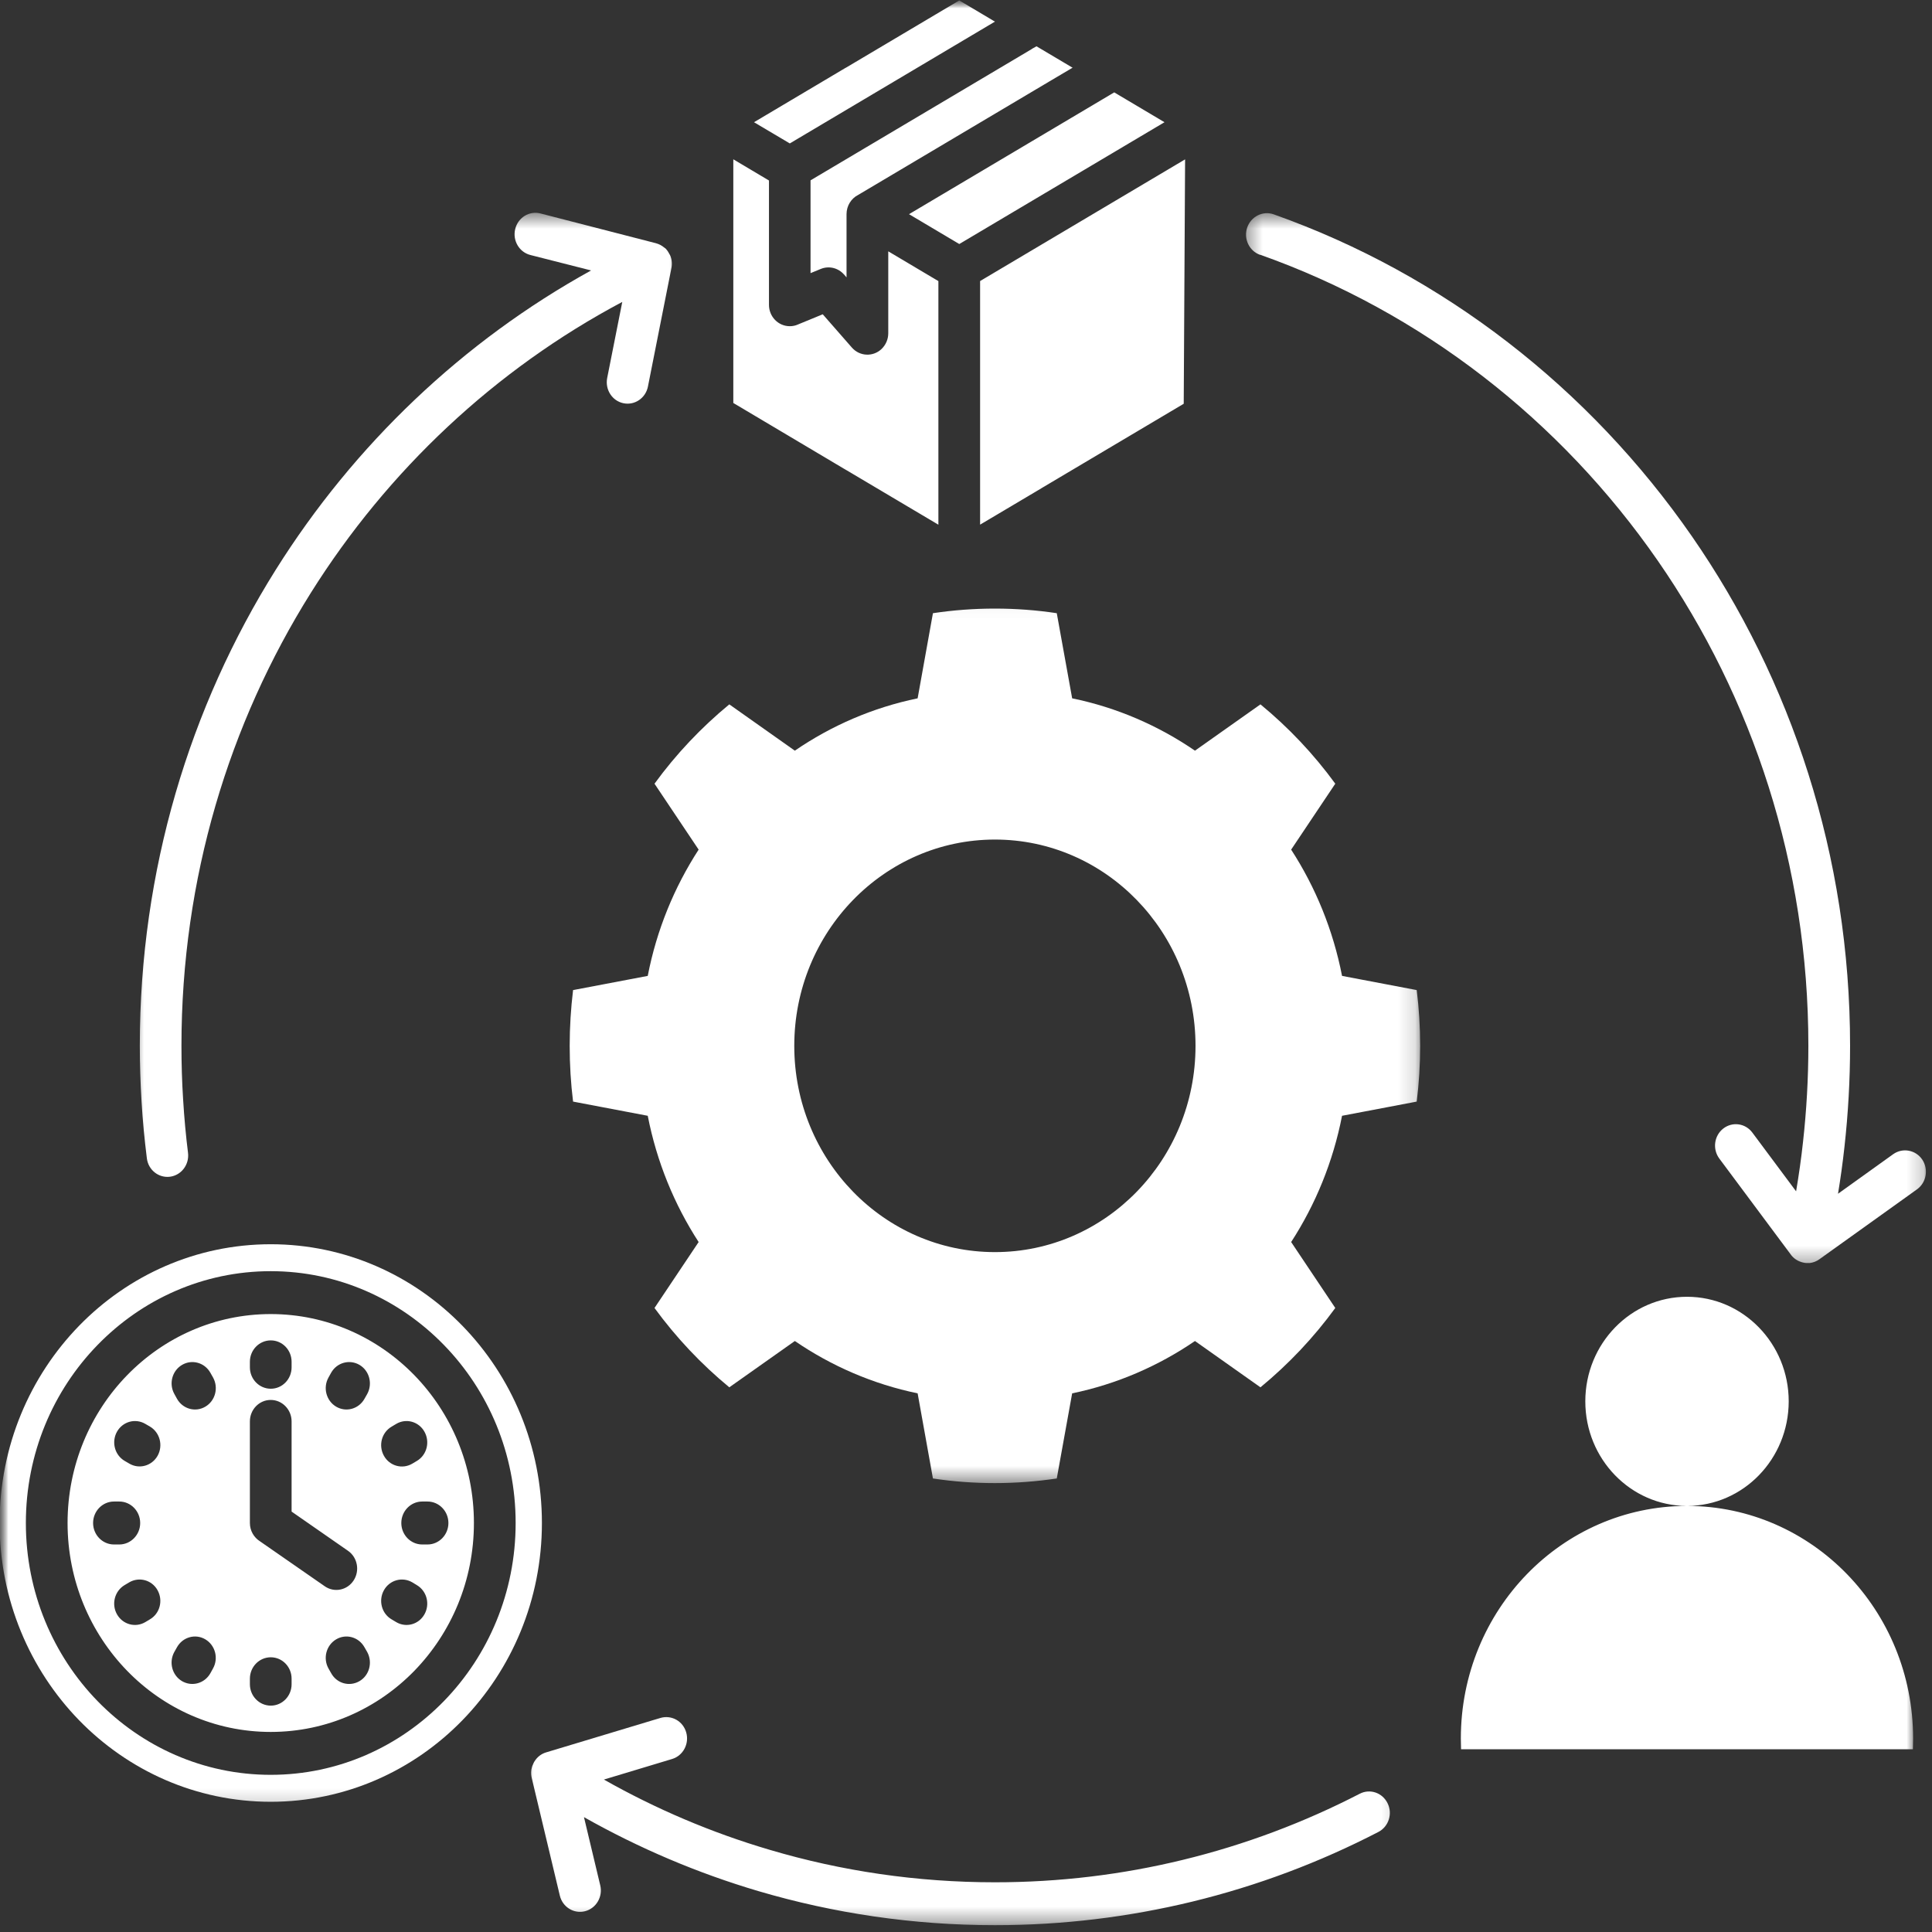 <svg width="114" height="114" viewBox="0 0 114 114" fill="none" xmlns="http://www.w3.org/2000/svg">
<rect x="0" y="0" width="114" height="114" fill="#333333" stroke="none"/>
<mask id="mask0_51_188" style="mask-type:luminance" maskUnits="userSpaceOnUse" x="32" y="35" width="52" height="53">
<path d="M32.814 35.049H83.851V87.525H32.814V35.049Z" fill="white"/>
</mask>
<g mask="url(#mask0_51_188)">
<mask id="mask1_51_188" style="mask-type:luminance" maskUnits="userSpaceOnUse" x="0" y="0" width="114" height="114">
<path d="M0 8.028V105.6C0 110.034 3.499 113.628 7.808 113.628H105.977C110.289 113.628 113.784 110.034 113.784 105.6V8.028C113.784 3.594 110.289 0 105.977 0H7.808C3.499 0 0 3.594 0 8.028Z" fill="white"/>
</mask>
<g mask="url(#mask1_51_188)">
<path fill-rule="evenodd" clip-rule="evenodd" d="M58.703 87.512C57.462 87.512 56.245 87.42 55.049 87.24L54.146 82.216C51.514 81.672 49.06 80.605 46.9 79.128L43.034 81.86C41.379 80.496 39.893 78.923 38.62 77.179L41.224 73.288C39.784 71.067 38.75 68.549 38.221 65.838L33.815 65.001C33.681 63.922 33.615 62.826 33.615 61.709C33.615 60.596 33.685 59.5 33.815 58.421L38.221 57.584C38.746 54.873 39.784 52.355 41.224 50.133L38.62 46.243C39.893 44.494 41.379 42.926 43.034 41.562L46.9 44.294C49.06 42.813 51.51 41.75 54.146 41.206L55.049 36.182C56.245 36.002 57.462 35.91 58.703 35.91C59.948 35.91 61.164 36.002 62.356 36.182L63.264 41.206C65.896 41.746 68.35 42.813 70.51 44.294L74.375 41.562C76.031 42.926 77.516 44.494 78.79 46.243L76.186 50.133C77.626 52.355 78.66 54.873 79.189 57.584L83.595 58.421C83.729 59.5 83.798 60.596 83.798 61.709C83.798 62.826 83.729 63.922 83.595 65.001L79.189 65.838C78.66 68.549 77.626 71.067 76.186 73.288L78.79 77.179C77.516 78.928 76.031 80.496 74.375 81.86L70.51 79.128C68.35 80.605 65.896 81.672 63.264 82.216L62.356 87.24C61.164 87.415 59.948 87.512 58.703 87.512ZM58.707 49.539C52.169 49.539 46.867 54.99 46.867 61.713C46.867 68.436 52.169 73.882 58.707 73.882C65.241 73.882 70.543 68.436 70.543 61.713C70.543 54.99 65.241 49.539 58.707 49.539Z" fill="white"/>
</g>
</g>
<mask id="mask2_51_188" style="mask-type:luminance" maskUnits="userSpaceOnUse" x="7" y="12" width="34" height="59">
<path d="M7.816 12.558H40.105V70.388H7.816V12.558Z" fill="white"/>
</mask>
<g mask="url(#mask2_51_188)">
<mask id="mask3_51_188" style="mask-type:luminance" maskUnits="userSpaceOnUse" x="0" y="0" width="114" height="114">
<path d="M0 8.028V105.6C0 110.034 3.499 113.628 7.808 113.628H105.977C110.289 113.628 113.784 110.034 113.784 105.6V8.028C113.784 3.594 110.289 0 105.977 0H7.808C3.499 0 0 3.594 0 8.028Z" fill="white"/>
</mask>
<g mask="url(#mask3_51_188)">
<path fill-rule="evenodd" clip-rule="evenodd" d="M31.296 15.047C30.637 14.88 30.234 14.193 30.401 13.516C30.564 12.838 31.231 12.424 31.89 12.595L38.705 14.352C38.892 14.403 39.055 14.49 39.194 14.608H39.202L39.222 14.629L39.238 14.642H39.247L39.259 14.659H39.267L39.308 14.701L39.32 14.718L39.328 14.729L39.341 14.746L39.369 14.775L39.377 14.792L39.386 14.803L39.398 14.82L39.406 14.83L39.415 14.848L39.423 14.858L39.431 14.871L39.44 14.888L39.464 14.926L39.476 14.951L39.488 14.972L39.492 14.982L39.505 15.004H39.509L39.517 15.024H39.521L39.534 15.049L39.546 15.078L39.558 15.107L39.57 15.132C39.582 15.17 39.594 15.207 39.603 15.245L39.607 15.256C39.615 15.293 39.623 15.335 39.631 15.377V15.399L39.635 15.409C39.652 15.56 39.644 15.715 39.607 15.87L39.603 15.891L38.232 22.81C38.097 23.492 37.45 23.931 36.787 23.793C36.12 23.655 35.697 22.99 35.827 22.308L36.718 17.815C29.228 21.794 22.889 27.734 18.34 34.984C13.514 42.681 10.707 51.851 10.707 61.699C10.707 62.795 10.739 63.849 10.805 64.874C10.87 65.957 10.967 67.007 11.094 68.024C11.179 68.714 10.703 69.346 10.032 69.434C9.36 69.521 8.746 69.032 8.665 68.342C8.526 67.225 8.42 66.12 8.355 65.033C8.286 63.903 8.25 62.79 8.25 61.699C8.25 51.353 11.195 41.715 16.273 33.616C20.907 26.232 27.315 20.133 34.879 15.958L31.296 15.047Z" fill="white"/>
</g>
</g>
<mask id="mask4_51_188" style="mask-type:luminance" maskUnits="userSpaceOnUse" x="30" y="100" width="53" height="14">
<path d="M30.731 100.375H82.81V114H30.731V100.375Z" fill="white"/>
</mask>
<g mask="url(#mask4_51_188)">
<mask id="mask5_51_188" style="mask-type:luminance" maskUnits="userSpaceOnUse" x="0" y="0" width="114" height="114">
<path d="M0 8.028V105.6C0 110.034 3.499 113.628 7.808 113.628H105.977C110.289 113.628 113.784 110.034 113.784 105.6V8.028C113.784 3.594 110.289 0 105.977 0H7.808C3.499 0 0 3.594 0 8.028Z" fill="white"/>
</mask>
<g mask="url(#mask5_51_188)">
<path fill-rule="evenodd" clip-rule="evenodd" d="M38.966 101.37C39.617 101.173 40.3 101.554 40.491 102.224C40.682 102.893 40.308 103.596 39.657 103.792L35.633 105.005C38.705 106.742 41.989 108.143 45.431 109.155C49.642 110.402 54.097 111.067 58.703 111.067C62.523 111.067 66.234 110.611 69.79 109.745C73.46 108.854 76.959 107.532 80.234 105.842C80.84 105.528 81.577 105.783 81.878 106.407C82.183 107.026 81.939 107.783 81.333 108.097C77.874 109.887 74.192 111.276 70.347 112.209C66.608 113.117 62.706 113.598 58.707 113.598C53.869 113.598 49.19 112.895 44.759 111.59C41.146 110.523 37.696 109.051 34.458 107.223L35.418 111.247C35.58 111.921 35.178 112.607 34.519 112.774C33.859 112.941 33.192 112.527 33.033 111.849L31.378 104.922C31.341 104.759 31.333 104.6 31.353 104.445V104.434L31.357 104.413V104.402L31.366 104.382V104.371L31.378 104.321V104.31L31.386 104.285L31.41 104.198L31.423 104.173L31.435 104.147L31.447 104.118L31.455 104.097L31.46 104.086L31.472 104.057L31.48 104.04L31.488 104.027L31.493 104.014L31.501 103.997L31.517 103.968L31.521 103.958L31.534 103.941C31.688 103.685 31.928 103.489 32.225 103.401L38.966 101.37Z" fill="white"/>
</g>
</g>
<mask id="mask6_51_188" style="mask-type:luminance" maskUnits="userSpaceOnUse" x="0" y="0" width="114" height="107">
<path d="M0 0H113.015V106.801H0V0Z" fill="white"/>
</mask>
<g mask="url(#mask6_51_188)">
<mask id="mask7_51_188" style="mask-type:luminance" maskUnits="userSpaceOnUse" x="0" y="0" width="114" height="114">
<path d="M0 8.028V105.6C0 110.034 3.499 113.628 7.808 113.628H105.977C110.289 113.628 113.784 110.034 113.784 105.6V8.028C113.784 3.594 110.289 0 105.977 0H7.808C3.499 0 0 3.594 0 8.028Z" fill="white"/>
</mask>
<g mask="url(#mask7_51_188)">
<path fill-rule="evenodd" clip-rule="evenodd" d="M65.746 5.451L53.637 12.638L56.603 14.399L68.712 7.212L65.746 5.451ZM99.564 88.859C106.925 88.871 112.885 95.008 112.885 102.58C112.885 102.793 112.881 103.002 112.873 103.216H86.211C86.203 103.002 86.199 102.793 86.199 102.58C86.199 95.008 92.159 88.871 99.52 88.859C96.216 88.846 93.543 86.089 93.543 82.688C93.543 79.283 96.228 76.518 99.544 76.518C102.856 76.518 105.545 79.283 105.545 82.688C105.541 86.089 102.868 88.846 99.564 88.859ZM14.745 83.872C14.745 83.174 15.294 82.605 15.974 82.605C16.653 82.605 17.206 83.174 17.206 83.872V89.193L20.535 91.507C21.096 91.896 21.243 92.682 20.864 93.26C20.486 93.837 19.721 93.992 19.16 93.598L15.339 90.946C14.985 90.724 14.745 90.323 14.745 89.867V83.872ZM27.289 78.233C24.396 75.259 20.392 73.418 15.974 73.418C11.559 73.418 7.556 75.259 4.663 78.233C1.766 81.212 -0.024 85.324 -0.024 89.867C-0.024 94.41 1.77 98.522 4.663 101.501C7.556 104.475 11.559 106.316 15.974 106.316C20.392 106.316 24.396 104.475 27.289 101.501C30.186 98.522 31.976 94.41 31.976 89.867C31.976 85.324 30.186 81.212 27.289 78.233ZM15.974 75.007C11.986 75.007 8.373 76.672 5.757 79.362C3.141 82.048 1.526 85.763 1.526 89.867C1.526 93.966 3.141 97.686 5.757 100.375C8.373 103.061 11.986 104.726 15.974 104.726C19.965 104.726 23.578 103.061 26.194 100.375C28.81 97.686 30.426 93.971 30.426 89.867C30.426 85.763 28.81 82.048 26.194 79.362C23.578 76.672 19.965 75.007 15.974 75.007ZM24.453 81.149C22.284 78.919 19.286 77.538 15.974 77.538C12.666 77.538 9.667 78.919 7.499 81.149C5.33 83.378 3.987 86.462 3.987 89.867C3.987 93.272 5.33 96.351 7.499 98.585C9.667 100.815 12.666 102.195 15.974 102.195C19.286 102.195 22.284 100.815 24.453 98.585C26.621 96.351 27.964 93.272 27.964 89.867C27.964 86.462 26.621 83.378 24.453 81.149ZM14.745 80.354C14.745 79.655 15.298 79.091 15.978 79.091C16.657 79.091 17.206 79.655 17.206 80.354V80.68C17.206 81.379 16.657 81.944 15.978 81.944C15.298 81.944 14.745 81.379 14.745 80.68V80.354ZM14.745 99.053C14.745 98.355 15.298 97.79 15.978 97.79C16.657 97.79 17.206 98.355 17.206 99.053V99.38C17.206 100.078 16.657 100.643 15.978 100.643C15.298 100.643 14.745 100.078 14.745 99.38V99.053ZM6.726 91.134C6.046 91.134 5.493 90.565 5.493 89.867C5.493 89.168 6.046 88.599 6.726 88.599H7.039C7.718 88.599 8.272 89.168 8.272 89.867C8.272 90.565 7.718 91.134 7.039 91.134H6.726ZM24.913 91.134C24.233 91.134 23.68 90.565 23.68 89.867C23.68 89.168 24.233 88.599 24.913 88.599H25.226C25.905 88.599 26.459 89.168 26.459 89.867C26.459 90.565 25.905 91.134 25.226 91.134H24.913ZM10.29 82.257C9.952 81.655 10.152 80.885 10.741 80.538C11.327 80.191 12.076 80.4 12.414 81.002L12.572 81.282C12.906 81.885 12.707 82.655 12.117 83.002C11.531 83.349 10.782 83.14 10.444 82.537L10.29 82.257ZM19.383 98.451C19.046 97.849 19.249 97.079 19.835 96.732C20.421 96.384 21.169 96.594 21.507 97.2L21.666 97.476C21.999 98.083 21.8 98.853 21.214 99.196C20.624 99.543 19.876 99.338 19.542 98.731L19.383 98.451ZM7.356 86.202C6.766 85.859 6.567 85.085 6.901 84.483C7.238 83.88 7.987 83.671 8.577 84.019L8.849 84.177C9.435 84.525 9.635 85.294 9.301 85.897C8.963 86.499 8.215 86.708 7.629 86.361L7.356 86.202ZM23.106 95.552C22.516 95.209 22.317 94.435 22.654 93.833C22.988 93.23 23.741 93.025 24.327 93.368L24.595 93.531C25.185 93.879 25.384 94.648 25.047 95.251C24.713 95.853 23.965 96.062 23.379 95.715L23.106 95.552ZM23.379 84.019C23.965 83.671 24.713 83.88 25.047 84.483C25.384 85.089 25.185 85.859 24.595 86.206L24.327 86.365C23.741 86.713 22.988 86.503 22.654 85.901C22.317 85.294 22.516 84.529 23.106 84.182L23.379 84.019ZM7.625 93.368C8.215 93.025 8.963 93.23 9.297 93.833C9.635 94.439 9.435 95.209 8.845 95.552L8.573 95.715C7.987 96.062 7.238 95.853 6.901 95.251C6.563 94.648 6.766 93.879 7.352 93.531L7.625 93.368ZM19.538 81.002L19.383 81.282C19.046 81.885 19.249 82.655 19.835 83.002C20.421 83.349 21.169 83.14 21.507 82.537L21.666 82.257C21.999 81.655 21.8 80.885 21.214 80.538C20.624 80.191 19.876 80.4 19.538 81.002ZM10.444 97.196C10.782 96.594 11.531 96.384 12.117 96.732C12.703 97.079 12.906 97.849 12.568 98.451L12.414 98.731C12.076 99.334 11.327 99.543 10.737 99.196C10.151 98.848 9.952 98.079 10.286 97.476L10.444 97.196ZM69.928 9.404L69.847 23.824L61.445 28.811H61.449L57.832 30.957V16.583L69.928 9.404ZM52.413 14.83L55.371 16.587V30.961L49.935 27.736H49.931L43.27 23.778V9.4L45.374 10.651V17.988C45.374 18.683 45.923 19.248 46.602 19.248C46.773 19.248 46.936 19.215 47.083 19.147L48.547 18.545L50.268 20.511C50.72 21.026 51.501 21.071 52.006 20.603C52.274 20.352 52.413 20.009 52.413 19.666L52.413 14.83ZM44.491 7.212L49.866 4.02C49.89 4.008 49.915 3.996 49.935 3.983L56.603 0.025L58.707 1.276L46.603 8.463L44.491 7.212ZM61.16 2.732L63.268 3.983H63.272L63.292 3.993L61.913 4.809L50.643 11.498C50.232 11.703 49.951 12.138 49.951 12.636V16.368L49.805 16.196H49.801C49.467 15.816 48.93 15.669 48.438 15.866L47.827 16.117V10.641L60.855 2.91L60.916 2.868L61.16 2.732Z" fill="white"/>
</g>
</g>
<mask id="mask8_51_188" style="mask-type:luminance" maskUnits="userSpaceOnUse" x="73" y="12" width="41" height="63">
<path d="M73.435 12.558H114V74.672H73.435V12.558Z" fill="white"/>
</mask>
<g mask="url(#mask8_51_188)">
<mask id="mask9_51_188" style="mask-type:luminance" maskUnits="userSpaceOnUse" x="0" y="0" width="114" height="114">
<path d="M0 8.028V105.6C0 110.034 3.499 113.628 7.808 113.628H105.977C110.289 113.628 113.784 110.034 113.784 105.6V8.028C113.784 3.594 110.289 0 105.977 0H7.808C3.499 0 0 3.594 0 8.028Z" fill="white"/>
</mask>
<g mask="url(#mask9_51_188)">
<path fill-rule="evenodd" clip-rule="evenodd" d="M74.355 15.039C73.712 14.813 73.37 14.094 73.59 13.433C73.814 12.776 74.514 12.42 75.152 12.646C85.182 16.202 93.779 22.916 99.825 31.634C105.708 40.122 109.166 50.505 109.166 61.713C109.166 63.721 109.053 65.716 108.833 67.686C108.731 68.611 108.605 69.527 108.454 70.439L111.709 68.105C112.267 67.707 113.036 67.85 113.422 68.418C113.809 68.992 113.67 69.782 113.113 70.18L107.348 74.309C107.177 74.43 106.99 74.501 106.794 74.526H106.782H106.766C106.733 74.526 106.705 74.526 106.677 74.526H106.644C106.595 74.526 106.542 74.526 106.489 74.516H106.485C106.416 74.503 106.343 74.487 106.274 74.465L106.257 74.454H106.245C106.005 74.371 105.789 74.212 105.635 73.982L101.452 68.364C101.037 67.807 101.143 67.016 101.68 66.594C102.221 66.171 102.99 66.276 103.401 66.832L105.981 70.296C106.143 69.338 106.282 68.368 106.388 67.393C106.595 65.536 106.705 63.636 106.705 61.704C106.705 51.032 103.413 41.159 97.823 33.09C92.078 24.798 83.896 18.41 74.355 15.03V15.039Z" fill="white"/>
</g>
</g>
</svg>
